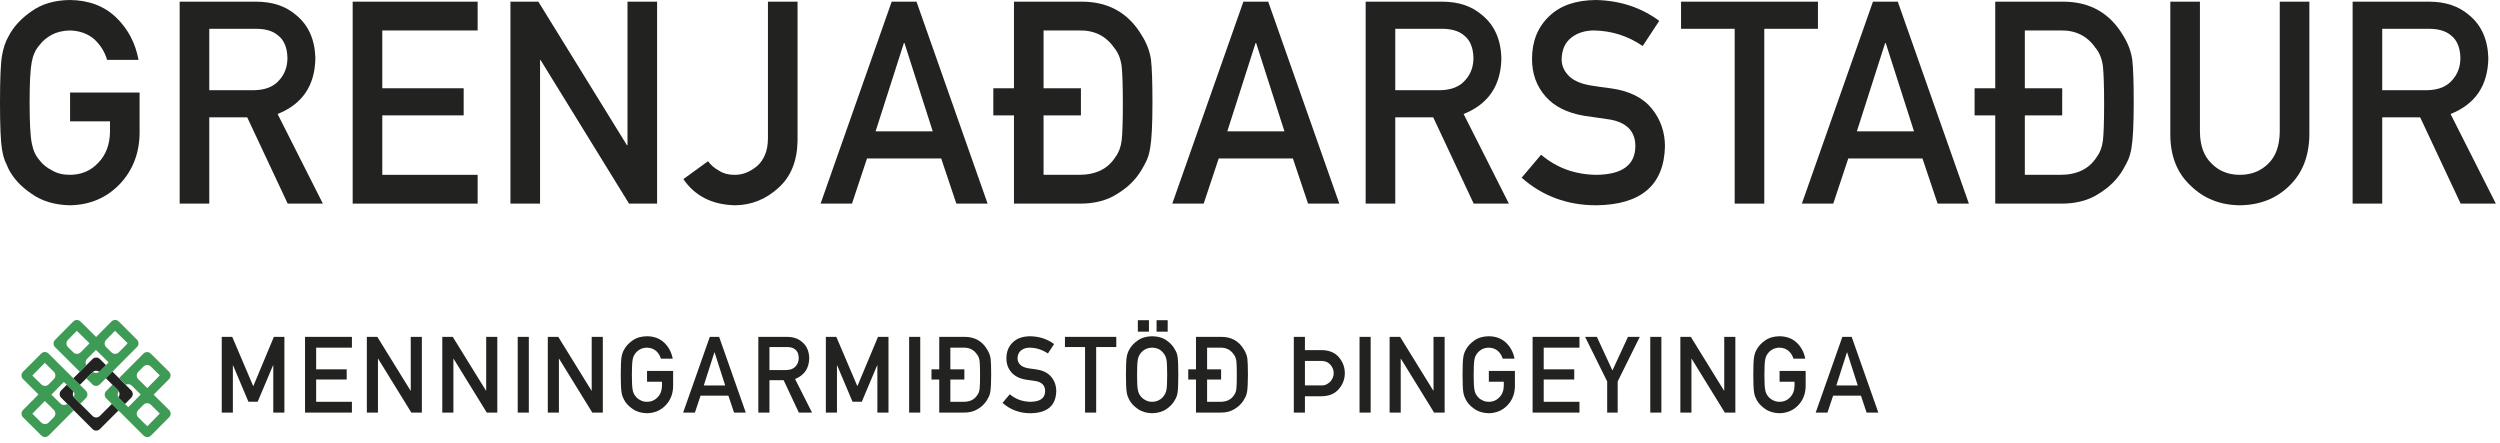 <svg width="141" height="25" viewBox="0 0 141 25" fill="none" xmlns="http://www.w3.org/2000/svg">
<path d="M12.507 18.999H13.098L14.284 21.783L15.447 18.999H16.04V23.27H15.413V20.606H15.399L14.533 22.658H14.011L13.145 20.606H13.134V23.27H12.507V18.999Z" fill="#222220"/>
<path d="M17.204 18.999H19.848V19.608H17.831V20.83H19.553V21.404H17.831V22.661H19.848V23.27H17.204V18.999V18.999Z" fill="#222220"/>
<path d="M20.69 18.999H21.281L23.155 22.035H23.166V18.999H23.793V23.27H23.199L21.328 20.234H21.317V23.27H20.69V18.999Z" fill="#222220"/>
<path d="M24.945 18.999H25.536L27.41 22.035H27.421V18.999H28.048V23.27H27.454L25.583 20.234H25.572V23.27H24.945V18.999Z" fill="#222220"/>
<path d="M29.199 18.999H29.826V23.27H29.199V18.999Z" fill="#222220"/>
<path d="M30.896 18.999H31.487L33.361 22.035H33.372V18.999H33.999V23.27H33.405L31.534 20.234H31.523V23.27H30.896V18.999Z" fill="#222220"/>
<path d="M36.493 20.921H37.964V21.79C37.956 22.218 37.815 22.575 37.538 22.864C37.26 23.15 36.91 23.298 36.488 23.306C36.163 23.298 35.893 23.216 35.675 23.06C35.453 22.909 35.293 22.735 35.192 22.538C35.162 22.474 35.135 22.412 35.11 22.354C35.088 22.293 35.068 22.217 35.054 22.125C35.025 21.953 35.011 21.623 35.011 21.135C35.011 20.639 35.025 20.307 35.054 20.139C35.084 19.971 35.13 19.835 35.192 19.731C35.293 19.534 35.453 19.358 35.675 19.204C35.893 19.048 36.163 18.968 36.488 18.964C36.888 18.968 37.213 19.09 37.465 19.33C37.716 19.572 37.875 19.872 37.941 20.23H37.276C37.226 20.057 37.133 19.909 36.998 19.788C36.857 19.672 36.688 19.612 36.486 19.608C36.339 19.612 36.212 19.643 36.106 19.699C35.998 19.758 35.911 19.831 35.845 19.919C35.764 20.012 35.709 20.13 35.683 20.274C35.652 20.427 35.638 20.714 35.638 21.135C35.638 21.556 35.652 21.841 35.683 21.989C35.709 22.138 35.764 22.258 35.845 22.351C35.911 22.439 35.998 22.51 36.106 22.564C36.213 22.629 36.34 22.661 36.487 22.661C36.731 22.661 36.934 22.575 37.093 22.402C37.252 22.238 37.333 22.021 37.337 21.753V21.53H36.493V20.921V20.921Z" fill="#222220"/>
<path d="M41.08 22.315H39.512L39.193 23.27H38.529L40.033 18.999H40.559L42.062 23.27H41.401L41.08 22.315ZM40.901 21.741L40.303 19.873H40.292L39.693 21.741H40.901Z" fill="#222220"/>
<path d="M42.77 18.999H44.387C44.731 18.999 45.013 19.093 45.23 19.28C45.492 19.493 45.629 19.797 45.641 20.191C45.633 20.771 45.366 21.166 44.842 21.375L45.799 23.27H45.055L44.198 21.445H43.397V23.27H42.77V18.999ZM43.397 20.871H44.347C44.582 20.867 44.758 20.797 44.876 20.66C44.991 20.532 45.049 20.376 45.049 20.189C45.045 19.967 44.977 19.805 44.842 19.705C44.735 19.617 44.582 19.573 44.381 19.573H43.397V20.871V20.871Z" fill="#222220"/>
<path d="M46.578 18.999H47.169L48.355 21.783L49.519 18.999H50.111V23.27H49.484V20.606H49.471L48.605 22.658H48.082L47.216 20.606H47.205V23.27H46.578V18.999Z" fill="#222220"/>
<path d="M51.275 18.999H51.902V23.27H51.275V18.999Z" fill="#222220"/>
<path d="M52.973 21.404H52.536V20.83H52.973V18.999H54.421C54.98 19.003 55.4 19.243 55.681 19.72C55.781 19.88 55.845 20.048 55.871 20.224C55.892 20.399 55.902 20.703 55.902 21.135C55.902 21.594 55.886 21.914 55.853 22.096C55.839 22.188 55.816 22.27 55.786 22.342C55.754 22.412 55.715 22.485 55.669 22.561C55.548 22.763 55.38 22.929 55.164 23.06C54.95 23.2 54.688 23.27 54.378 23.27H52.973V21.404V21.404ZM54.39 20.83V21.404H53.6V22.661H54.35C54.702 22.661 54.957 22.537 55.116 22.288C55.187 22.196 55.231 22.08 55.25 21.939C55.268 21.8 55.275 21.54 55.275 21.158C55.275 20.786 55.268 20.52 55.25 20.359C55.227 20.199 55.174 20.069 55.088 19.97C54.914 19.721 54.668 19.601 54.35 19.608H53.6V20.83H54.39Z" fill="#222220"/>
<path d="M56.953 22.235C57.282 22.516 57.674 22.657 58.129 22.661C58.666 22.653 58.94 22.455 58.946 22.066C58.95 21.748 58.77 21.556 58.407 21.491C58.241 21.468 58.059 21.441 57.859 21.412C57.504 21.352 57.233 21.216 57.048 21.005C56.856 20.788 56.761 20.523 56.761 20.213C56.761 19.84 56.881 19.539 57.121 19.31C57.353 19.083 57.684 18.968 58.11 18.964C58.625 18.976 59.071 19.123 59.451 19.405L59.102 19.936C58.792 19.726 58.45 19.616 58.077 19.608C57.885 19.608 57.724 19.658 57.595 19.758C57.46 19.861 57.392 20.016 57.388 20.221C57.388 20.344 57.434 20.455 57.526 20.556C57.619 20.657 57.768 20.727 57.972 20.767C58.086 20.786 58.241 20.809 58.438 20.834C58.825 20.889 59.112 21.032 59.298 21.265C59.481 21.493 59.573 21.76 59.573 22.062C59.552 22.88 59.068 23.294 58.121 23.306C57.509 23.306 56.982 23.111 56.542 22.723L56.953 22.235V22.235Z" fill="#222220"/>
<path d="M61.197 19.573H60.063V18.999H62.959V19.573H61.824V23.27H61.197V19.573Z" fill="#222220"/>
<path d="M63.503 21.135C63.503 20.638 63.518 20.305 63.546 20.137C63.576 19.969 63.622 19.832 63.685 19.729C63.785 19.532 63.945 19.356 64.167 19.203C64.385 19.048 64.655 18.968 64.981 18.964C65.31 18.968 65.584 19.048 65.804 19.204C66.02 19.358 66.178 19.534 66.274 19.731C66.345 19.835 66.393 19.971 66.419 20.139C66.443 20.307 66.456 20.639 66.456 21.135C66.456 21.623 66.443 21.953 66.419 22.125C66.393 22.297 66.344 22.435 66.274 22.538C66.178 22.735 66.02 22.909 65.804 23.06C65.584 23.216 65.31 23.298 64.981 23.306C64.655 23.298 64.385 23.216 64.167 23.06C63.945 22.909 63.785 22.735 63.685 22.538C63.654 22.474 63.627 22.412 63.602 22.354C63.58 22.293 63.56 22.217 63.546 22.125C63.518 21.953 63.503 21.623 63.503 21.135ZM64.13 21.135C64.13 21.556 64.144 21.841 64.175 21.989C64.201 22.138 64.256 22.258 64.337 22.351C64.403 22.439 64.49 22.51 64.599 22.564C64.705 22.629 64.832 22.661 64.98 22.661C65.129 22.661 65.259 22.629 65.369 22.564C65.473 22.51 65.557 22.439 65.619 22.351C65.7 22.258 65.757 22.138 65.787 21.989C65.815 21.841 65.829 21.556 65.829 21.135C65.829 20.714 65.815 20.427 65.787 20.274C65.757 20.13 65.7 20.012 65.619 19.919C65.557 19.831 65.473 19.758 65.369 19.699C65.259 19.643 65.129 19.612 64.98 19.608C64.832 19.612 64.705 19.643 64.599 19.699C64.49 19.758 64.403 19.831 64.337 19.919C64.256 20.012 64.201 20.13 64.175 20.274C64.144 20.427 64.13 20.714 64.13 21.135ZM64.174 18.061H64.801V18.706H64.174V18.061ZM65.231 18.061H65.858V18.706H65.231V18.061Z" fill="#222220"/>
<path d="M67.453 21.404H67.017V20.83H67.453V18.999H68.901C69.461 19.003 69.881 19.243 70.161 19.72C70.262 19.88 70.325 20.048 70.352 20.224C70.372 20.399 70.383 20.703 70.383 21.135C70.383 21.594 70.366 21.914 70.334 22.096C70.319 22.188 70.297 22.27 70.267 22.342C70.234 22.412 70.195 22.485 70.149 22.561C70.028 22.763 69.86 22.929 69.644 23.06C69.431 23.2 69.169 23.27 68.858 23.27H67.453V21.404V21.404ZM68.87 20.83V21.404H68.08V22.661H68.83C69.183 22.661 69.438 22.537 69.597 22.288C69.667 22.196 69.712 22.08 69.731 21.939C69.748 21.8 69.756 21.54 69.756 21.158C69.756 20.786 69.748 20.52 69.731 20.359C69.708 20.199 69.654 20.069 69.568 19.97C69.394 19.721 69.148 19.601 68.83 19.608H68.08V20.83H68.87Z" fill="#222220"/>
<path d="M72.971 18.999H73.598V19.746H74.552C74.978 19.754 75.302 19.892 75.523 20.159C75.739 20.422 75.848 20.718 75.848 21.046C75.848 21.373 75.739 21.667 75.523 21.926C75.302 22.199 74.978 22.34 74.552 22.348H73.598V23.27H72.971V18.999ZM73.598 21.738H74.541C74.653 21.738 74.75 21.716 74.831 21.671C74.913 21.628 74.983 21.574 75.042 21.51C75.161 21.368 75.221 21.214 75.221 21.046C75.221 20.873 75.161 20.718 75.042 20.578C74.921 20.434 74.751 20.359 74.533 20.355H73.598V21.738Z" fill="#222220"/>
<path d="M76.678 18.999H77.305V23.27H76.678V18.999Z" fill="#222220"/>
<path d="M78.374 18.999H78.965L80.839 22.035H80.85V18.999H81.477V23.27H80.883L79.012 20.234H79.001V23.27H78.374V18.999Z" fill="#222220"/>
<path d="M83.971 20.921H85.441V21.79C85.434 22.218 85.292 22.575 85.016 22.864C84.737 23.15 84.388 23.298 83.966 23.306C83.641 23.298 83.37 23.216 83.152 23.06C82.931 22.909 82.77 22.735 82.67 22.538C82.64 22.474 82.612 22.412 82.588 22.354C82.565 22.293 82.546 22.217 82.531 22.125C82.503 21.953 82.488 21.623 82.488 21.135C82.488 20.639 82.503 20.307 82.531 20.139C82.561 19.971 82.607 19.835 82.67 19.731C82.77 19.534 82.931 19.358 83.152 19.204C83.37 19.048 83.641 18.968 83.966 18.964C84.365 18.968 84.69 19.09 84.942 19.33C85.193 19.572 85.353 19.872 85.419 20.23H84.754C84.703 20.057 84.61 19.909 84.476 19.788C84.335 19.672 84.165 19.612 83.964 19.608C83.816 19.612 83.689 19.643 83.584 19.699C83.476 19.758 83.389 19.831 83.322 19.919C83.241 20.012 83.186 20.13 83.16 20.274C83.13 20.427 83.115 20.714 83.115 21.135C83.115 21.556 83.13 21.841 83.16 21.989C83.186 22.138 83.241 22.258 83.322 22.351C83.389 22.439 83.476 22.51 83.584 22.564C83.69 22.629 83.817 22.661 83.965 22.661C84.209 22.661 84.411 22.575 84.57 22.402C84.73 22.238 84.811 22.021 84.814 21.753V21.53H83.971V20.921V20.921Z" fill="#222220"/>
<path d="M86.439 18.999H89.082V19.608H87.065V20.83H88.787V21.404H87.065V22.661H89.082V23.27H86.439V18.999V18.999Z" fill="#222220"/>
<path d="M90.645 21.514L89.4 18.999H90.064L90.941 20.895L91.818 18.999H92.483L91.237 21.513V23.27H90.645V21.514V21.514Z" fill="#222220"/>
<path d="M93.075 18.999H93.702V23.27H93.075V18.999Z" fill="#222220"/>
<path d="M94.772 18.999H95.362L97.236 22.035H97.247V18.999H97.874V23.27H97.28L95.409 20.234H95.398V23.27H94.772V18.999Z" fill="#222220"/>
<path d="M100.368 20.921H101.839V21.79C101.831 22.218 101.689 22.575 101.413 22.864C101.135 23.15 100.785 23.298 100.363 23.306C100.038 23.298 99.768 23.216 99.55 23.06C99.328 22.909 99.168 22.735 99.067 22.538C99.037 22.474 99.01 22.412 98.985 22.354C98.963 22.293 98.943 22.217 98.929 22.125C98.9 21.953 98.886 21.623 98.886 21.135C98.886 20.639 98.9 20.307 98.929 20.139C98.959 19.971 99.005 19.835 99.067 19.731C99.168 19.534 99.328 19.358 99.55 19.204C99.768 19.048 100.038 18.968 100.363 18.964C100.763 18.968 101.088 19.09 101.34 19.33C101.591 19.572 101.75 19.872 101.816 20.23H101.151C101.101 20.057 101.008 19.909 100.873 19.788C100.732 19.672 100.562 19.612 100.361 19.608C100.214 19.612 100.087 19.643 99.981 19.699C99.873 19.758 99.786 19.831 99.72 19.919C99.639 20.012 99.584 20.13 99.558 20.274C99.527 20.427 99.513 20.714 99.513 21.135C99.513 21.556 99.527 21.841 99.558 21.989C99.584 22.138 99.639 22.258 99.72 22.351C99.786 22.439 99.873 22.51 99.981 22.564C100.088 22.629 100.215 22.661 100.362 22.661C100.606 22.661 100.809 22.575 100.968 22.402C101.127 22.238 101.208 22.021 101.212 21.753V21.53H100.368V20.921V20.921Z" fill="#222220"/>
<path d="M104.956 22.315H103.388L103.069 23.27H102.405L103.909 18.999H104.435L105.938 23.27H105.277L104.956 22.315ZM104.777 21.741L104.179 19.873H104.168L103.569 21.741H104.777Z" fill="#222220"/>
<path d="M3.952 5.22H7.873V7.537C7.853 8.676 7.475 9.63 6.739 10.4C5.997 11.165 5.064 11.558 3.94 11.578C3.073 11.558 2.35 11.339 1.77 10.922C1.18 10.521 0.751 10.058 0.483 9.531C0.403 9.359 0.33 9.195 0.265 9.039C0.204 8.878 0.153 8.675 0.113 8.43C0.037 7.972 0 7.091 0 5.789C0 4.466 0.037 3.581 0.113 3.133C0.194 2.685 0.317 2.323 0.483 2.047C0.751 1.52 1.18 1.052 1.77 0.641C2.35 0.224 3.073 0.011 3.94 0C5.004 0.011 5.872 0.336 6.542 0.977C7.213 1.622 7.637 2.422 7.812 3.375H6.04C5.904 2.914 5.656 2.521 5.298 2.197C4.925 1.889 4.47 1.729 3.935 1.718C3.541 1.729 3.202 1.81 2.92 1.961C2.632 2.117 2.399 2.312 2.224 2.548C2.006 2.793 1.862 3.109 1.791 3.495C1.711 3.902 1.67 4.667 1.67 5.789C1.67 6.911 1.711 7.671 1.791 8.067C1.862 8.464 2.006 8.785 2.224 9.03C2.4 9.266 2.633 9.456 2.921 9.602C3.204 9.774 3.542 9.86 3.937 9.86C4.589 9.86 5.126 9.63 5.551 9.171C5.976 8.731 6.192 8.154 6.203 7.438V6.843H3.952V5.22V5.22Z" fill="#222220"/>
<path d="M10.133 0.094H14.443C15.362 0.094 16.112 0.344 16.693 0.844C17.393 1.411 17.757 2.222 17.787 3.273C17.767 4.82 17.057 5.872 15.657 6.43L18.21 11.484H16.226L13.942 6.616H11.803V11.484H10.133V0.094V0.094ZM11.803 5.087H14.337C14.964 5.076 15.435 4.889 15.748 4.522C16.057 4.184 16.211 3.766 16.211 3.27C16.2 2.674 16.016 2.243 15.657 1.977C15.374 1.742 14.964 1.624 14.428 1.624H11.803V5.087Z" fill="#222220"/>
<path d="M19.891 0.094H26.939V1.718H21.561V4.978H26.151V6.507H21.561V9.86H26.939V11.484H19.891V0.094V0.094Z" fill="#222220"/>
<path d="M28.789 0.094H30.363L35.36 8.191H35.391V0.094H37.06V11.484H35.478L30.489 3.387H30.459V11.484H28.789V0.094Z" fill="#222220"/>
<path d="M39.933 9.093C40.089 9.307 40.291 9.482 40.538 9.617C40.786 9.779 41.076 9.86 41.409 9.86C41.852 9.871 42.275 9.712 42.678 9.383C42.874 9.222 43.027 9.008 43.139 8.742C43.254 8.486 43.312 8.166 43.312 7.78V0.094H44.982V7.945C44.962 9.091 44.6 9.977 43.895 10.601C43.194 11.242 42.381 11.567 41.454 11.578C40.164 11.547 39.193 11.055 38.542 10.101L39.933 9.093Z" fill="#222220"/>
<path d="M53.083 8.937H48.899L48.052 11.484H46.281L50.291 0.094H51.691L55.701 11.484H53.938L53.083 8.937ZM52.606 7.407L51.01 2.424H50.98L49.384 7.407H52.606Z" fill="#222220"/>
<path d="M57.188 6.507H56.023V4.978H57.188V0.094H61.048C62.541 0.104 63.662 0.745 64.409 2.016C64.676 2.442 64.845 2.891 64.915 3.359C64.971 3.828 64.998 4.638 64.998 5.789C64.998 7.013 64.955 7.867 64.87 8.352C64.829 8.597 64.769 8.815 64.689 9.008C64.603 9.195 64.499 9.391 64.378 9.594C64.055 10.13 63.605 10.573 63.03 10.922C62.46 11.297 61.762 11.484 60.934 11.484H57.188V6.507ZM60.964 4.978V6.507H58.857V9.86H60.858C61.798 9.86 62.48 9.528 62.903 8.866C63.091 8.621 63.209 8.311 63.26 7.935C63.305 7.564 63.328 6.869 63.328 5.852C63.328 4.86 63.305 4.15 63.26 3.723C63.199 3.294 63.056 2.947 62.828 2.681C62.363 2.019 61.706 1.697 60.858 1.718H58.857V4.978H60.964V4.978Z" fill="#222220"/>
<path d="M72.919 8.937H68.735L67.888 11.484H66.117L70.127 0.094H71.527L75.537 11.484H73.774L72.919 8.937ZM72.442 7.407L70.846 2.424H70.815L69.22 7.407H72.442Z" fill="#222220"/>
<path d="M77.023 0.094H81.334C82.253 0.094 83.003 0.344 83.584 0.844C84.283 1.411 84.647 2.222 84.678 3.273C84.657 4.82 83.947 5.872 82.548 6.43L85.101 11.484H83.116L80.833 6.616H78.693V11.484H77.023V0.094V0.094ZM78.693 5.087H81.228C81.855 5.076 82.325 4.889 82.639 4.522C82.947 4.184 83.102 3.766 83.102 3.27C83.091 2.674 82.906 2.243 82.548 1.977C82.265 1.742 81.855 1.624 81.318 1.624H78.693V5.087Z" fill="#222220"/>
<path d="M86.918 8.725C87.796 9.472 88.841 9.85 90.053 9.86C91.487 9.84 92.214 9.311 92.234 8.272C92.244 7.423 91.765 6.912 90.796 6.74C90.352 6.678 89.865 6.607 89.335 6.529C88.387 6.367 87.665 6.005 87.171 5.442C86.661 4.863 86.406 4.16 86.406 3.331C86.406 2.336 86.726 1.532 87.366 0.923C87.986 0.318 88.865 0.011 90.005 0C91.376 0.031 92.567 0.424 93.581 1.177L92.649 2.595C91.821 2.031 90.911 1.739 89.916 1.718C89.401 1.718 88.973 1.851 88.629 2.117C88.27 2.394 88.087 2.805 88.076 3.353C88.076 3.681 88.2 3.978 88.447 4.244C88.694 4.515 89.091 4.702 89.636 4.807C89.939 4.858 90.353 4.919 90.877 4.986C91.911 5.133 92.676 5.516 93.17 6.136C93.66 6.746 93.904 7.455 93.904 8.263C93.849 10.441 92.559 11.547 90.033 11.578C88.399 11.578 86.996 11.06 85.821 10.023L86.918 8.725V8.725Z" fill="#222220"/>
<path d="M97.836 1.624H94.811V0.094H102.532V1.624H99.506V11.484H97.836V1.624Z" fill="#222220"/>
<path d="M108.427 8.937H104.243L103.396 11.484H101.625L105.635 0.094H107.035L111.045 11.484H109.282L108.427 8.937ZM107.95 7.407L106.354 2.424H106.323L104.728 7.407H107.95Z" fill="#222220"/>
<path d="M112.531 6.507H111.367V4.978H112.531V0.094H116.392C117.885 0.104 119.006 0.745 119.753 2.016C120.02 2.442 120.188 2.891 120.259 3.359C120.314 3.828 120.342 4.638 120.342 5.789C120.342 7.013 120.299 7.867 120.214 8.352C120.173 8.597 120.112 8.815 120.032 9.008C119.946 9.195 119.843 9.391 119.722 9.594C119.398 10.13 118.949 10.573 118.374 10.922C117.804 11.297 117.105 11.484 116.277 11.484H112.531V6.507ZM116.308 4.978V6.507H114.201V9.86H116.202C117.142 9.86 117.823 9.528 118.247 8.866C118.435 8.621 118.553 8.311 118.604 7.935C118.648 7.564 118.672 6.869 118.672 5.852C118.672 4.86 118.648 4.15 118.604 3.723C118.543 3.294 118.399 2.947 118.172 2.681C117.707 2.019 117.05 1.697 116.202 1.718H114.201V4.978H116.308V4.978Z" fill="#222220"/>
<path d="M122.406 0.094H124.076V7.444C124.087 8.221 124.304 8.813 124.729 9.219C125.143 9.646 125.676 9.86 126.327 9.86C126.979 9.86 127.517 9.646 127.941 9.219C128.355 8.813 128.567 8.221 128.578 7.444V0.094H130.248V7.625C130.228 8.823 129.853 9.773 129.12 10.477C128.384 11.2 127.452 11.567 126.327 11.578C125.222 11.567 124.298 11.201 123.557 10.477C122.8 9.775 122.416 8.826 122.406 7.63V0.094V0.094Z" fill="#222220"/>
<path d="M132.688 0.094H136.998C137.917 0.094 138.667 0.344 139.248 0.844C139.947 1.411 140.312 2.222 140.342 3.273C140.321 4.82 139.611 5.872 138.212 6.43L140.765 11.484H138.78L136.497 6.616H134.357V11.484H132.688V0.094V0.094ZM134.357 5.087H136.892C137.519 5.076 137.989 4.889 138.303 4.522C138.611 4.184 138.766 3.766 138.766 3.27C138.755 2.674 138.57 2.243 138.212 1.977C137.929 1.742 137.519 1.624 136.982 1.624H134.357V5.087Z" fill="#222220"/>
<path d="M1.993 22.07L1.815 21.893L1.993 22.07Z" fill="#C8D200"/>
<path d="M3.811 21.744L4.114 22.045C4.126 22.056 4.136 22.07 4.145 22.083C4.158 22.06 4.172 22.039 4.191 22.021L4.507 21.704L4.136 21.334L3.768 21.701L3.811 21.744" fill="#575756"/>
<path d="M5.924 20.646L5.623 20.949C5.616 20.956 5.608 20.96 5.601 20.966C5.611 20.974 5.622 20.982 5.631 20.991L5.973 21.333L6.343 20.962L5.975 20.594C5.959 20.611 5.942 20.628 5.924 20.646Z" fill="#575756"/>
<path d="M7.024 22.761L6.722 22.461C6.706 22.444 6.692 22.426 6.68 22.407C6.675 22.415 6.668 22.423 6.66 22.431L6.31 22.782L6.681 23.152L7.048 22.785L7.024 22.761Z" fill="#575756"/>
<path d="M6.309 22.782L5.631 23.46C5.518 23.574 5.333 23.574 5.22 23.46L4.53 22.77L4.191 22.431C4.179 22.42 4.17 22.407 4.161 22.394C4.094 22.302 4.09 22.18 4.145 22.082C4.135 22.069 4.125 22.056 4.114 22.045L3.812 21.744C3.797 21.729 3.782 21.715 3.768 21.701L3.449 22.021C3.336 22.133 3.336 22.318 3.449 22.431L3.794 22.776L4.159 23.142L5.22 24.202C5.333 24.316 5.518 24.316 5.631 24.202L6.681 23.152L6.309 22.782Z" fill="#222220"/>
<path d="M5.631 20.249C5.518 20.136 5.333 20.136 5.22 20.249L4.87 20.599L4.5 20.969L4.135 21.334L4.507 21.704L4.872 21.339L5.22 20.991L5.241 20.974C5.345 20.888 5.494 20.885 5.601 20.966C5.608 20.96 5.616 20.955 5.623 20.949L5.924 20.646C5.942 20.628 5.959 20.61 5.975 20.594L5.631 20.249V20.249Z" fill="#222220"/>
<path d="M7.402 22.021L7.083 21.701L6.711 21.329L6.343 20.961L5.973 21.333L6.34 21.7L6.66 22.021C6.677 22.037 6.69 22.054 6.701 22.073C6.765 22.176 6.758 22.31 6.68 22.407C6.692 22.426 6.705 22.444 6.722 22.461L7.024 22.761L7.048 22.785L7.402 22.431C7.515 22.318 7.515 22.133 7.402 22.021Z" fill="#222220"/>
<path d="M3.039 21.379L2.742 21.679C2.63 21.792 2.445 21.794 2.331 21.681L2.033 21.387L1.824 21.182C1.823 21.181 1.914 21.087 2.026 20.974L2.317 20.678C2.429 20.564 2.522 20.469 2.525 20.467C2.527 20.465 2.622 20.555 2.735 20.668L3.037 20.968C3.15 21.081 3.151 21.266 3.039 21.379ZM3.037 23.121C3.151 23.234 3.152 23.419 3.039 23.532L2.742 23.832C2.63 23.946 2.445 23.947 2.331 23.834L2.033 23.541C1.919 23.428 1.825 23.336 1.824 23.334C1.823 23.334 1.914 23.24 2.026 23.126L2.322 22.826C2.434 22.712 2.526 22.618 2.527 22.617C2.529 22.616 2.622 22.708 2.735 22.82L3.037 23.121V23.121ZM4.846 22.041L4.508 21.704L4.507 21.705L4.136 21.334L2.735 19.939C2.622 19.826 2.436 19.826 2.324 19.939L1.295 20.971C1.182 21.084 1.183 21.268 1.297 21.38L1.964 22.042C2.078 22.154 2.091 22.166 1.993 22.07L1.816 21.893C1.816 21.893 1.896 21.972 1.993 22.07L2.17 22.246L1.298 23.127C1.186 23.24 1.187 23.425 1.3 23.537L2.334 24.564C2.447 24.677 2.632 24.676 2.745 24.563L4.16 23.142L3.794 22.776C3.681 22.867 3.514 22.862 3.408 22.758L3.109 22.464C2.995 22.352 2.902 22.259 2.901 22.258C2.9 22.257 2.991 22.164 3.103 22.05L3.393 21.754C3.505 21.641 3.599 21.546 3.601 21.543C3.603 21.541 3.675 21.609 3.769 21.701L3.77 21.7L4.148 22.078L4.145 22.082C4.211 22.175 4.216 22.297 4.161 22.394C4.17 22.407 4.179 22.42 4.191 22.431L4.53 22.77L4.847 22.451C4.96 22.338 4.959 22.154 4.846 22.041" fill="#3E9B55"/>
<path d="M8.81 23.532L8.52 23.827L8.311 24.038C8.309 24.041 8.214 23.951 8.101 23.838L7.798 23.537C7.685 23.424 7.685 23.239 7.797 23.126L8.094 22.827C8.206 22.713 8.391 22.712 8.504 22.824L8.803 23.118C8.917 23.23 9.011 23.323 9.012 23.323C9.013 23.325 8.922 23.418 8.81 23.532V23.532ZM7.798 21.384C7.685 21.272 7.685 21.086 7.797 20.973L8.094 20.673C8.206 20.56 8.391 20.558 8.504 20.671L8.803 20.965C8.917 21.077 9.011 21.169 9.012 21.17C9.013 21.172 8.922 21.266 8.81 21.379L8.514 21.679C8.402 21.793 8.31 21.887 8.308 21.888C8.308 21.889 8.214 21.798 8.101 21.685L7.798 21.384ZM9.539 23.125L8.665 22.259L9.538 21.378C9.65 21.265 9.649 21.08 9.536 20.968L8.502 19.941C8.388 19.829 8.204 19.829 8.091 19.943L6.711 21.329L7.083 21.702C7.193 21.641 7.335 21.655 7.428 21.747L7.727 22.042C7.841 22.154 7.934 22.246 7.936 22.247C7.936 22.248 7.845 22.342 7.733 22.456L7.443 22.751L7.235 22.962C7.232 22.964 7.15 22.886 7.048 22.785L7.045 22.788L6.673 22.416L6.68 22.407C6.617 22.303 6.624 22.17 6.701 22.073C6.69 22.054 6.677 22.037 6.66 22.021L6.34 21.701L5.989 22.054C5.876 22.167 5.877 22.352 5.99 22.464L6.301 22.774L6.3 22.775L6.77 23.245L6.772 23.243L8.101 24.567C8.214 24.679 8.399 24.679 8.512 24.566L9.54 23.535C9.653 23.421 9.653 23.237 9.539 23.125" fill="#3E9B55"/>
<path d="M7 19.57L6.699 19.872C6.586 19.985 6.402 19.986 6.288 19.873L5.989 19.577C5.875 19.465 5.875 19.28 5.986 19.166L6.28 18.867C6.392 18.753 6.485 18.66 6.486 18.659C6.487 18.658 6.581 18.748 6.694 18.861L6.989 19.151C7.103 19.263 7.198 19.357 7.201 19.36C7.203 19.362 7.113 19.456 7 19.57V19.57ZM4.848 19.57L4.546 19.872C4.434 19.986 4.249 19.986 4.136 19.874L3.835 19.577C3.722 19.465 3.721 19.28 3.833 19.166L4.127 18.867C4.239 18.753 4.332 18.66 4.333 18.659C4.334 18.658 4.428 18.748 4.541 18.861L4.842 19.157C4.956 19.268 5.049 19.361 5.05 19.362C5.051 19.363 4.96 19.456 4.848 19.569V19.57ZM7.728 19.159L6.697 18.13C6.584 18.017 6.399 18.018 6.287 18.131L5.422 19.005L4.541 18.132C4.427 18.02 4.242 18.021 4.13 18.134L3.104 19.169C2.991 19.282 2.991 19.467 3.105 19.579L4.501 20.969L4.87 20.599C4.802 20.488 4.814 20.34 4.909 20.242L5.204 19.944C5.316 19.83 5.408 19.736 5.409 19.735C5.41 19.735 5.504 19.825 5.618 19.937L5.913 20.228L6.124 20.436C6.126 20.438 6.063 20.505 5.975 20.594L5.976 20.594L5.602 20.968L5.601 20.966C5.497 21.052 5.348 21.055 5.241 20.974L5.221 20.991L4.872 21.339L5.216 21.682C5.329 21.794 5.514 21.794 5.627 21.681L5.917 21.389L5.918 21.39L6.492 20.815L6.49 20.813L7.729 19.569C7.841 19.456 7.841 19.271 7.728 19.159" fill="#3E9B55"/>
</svg>
